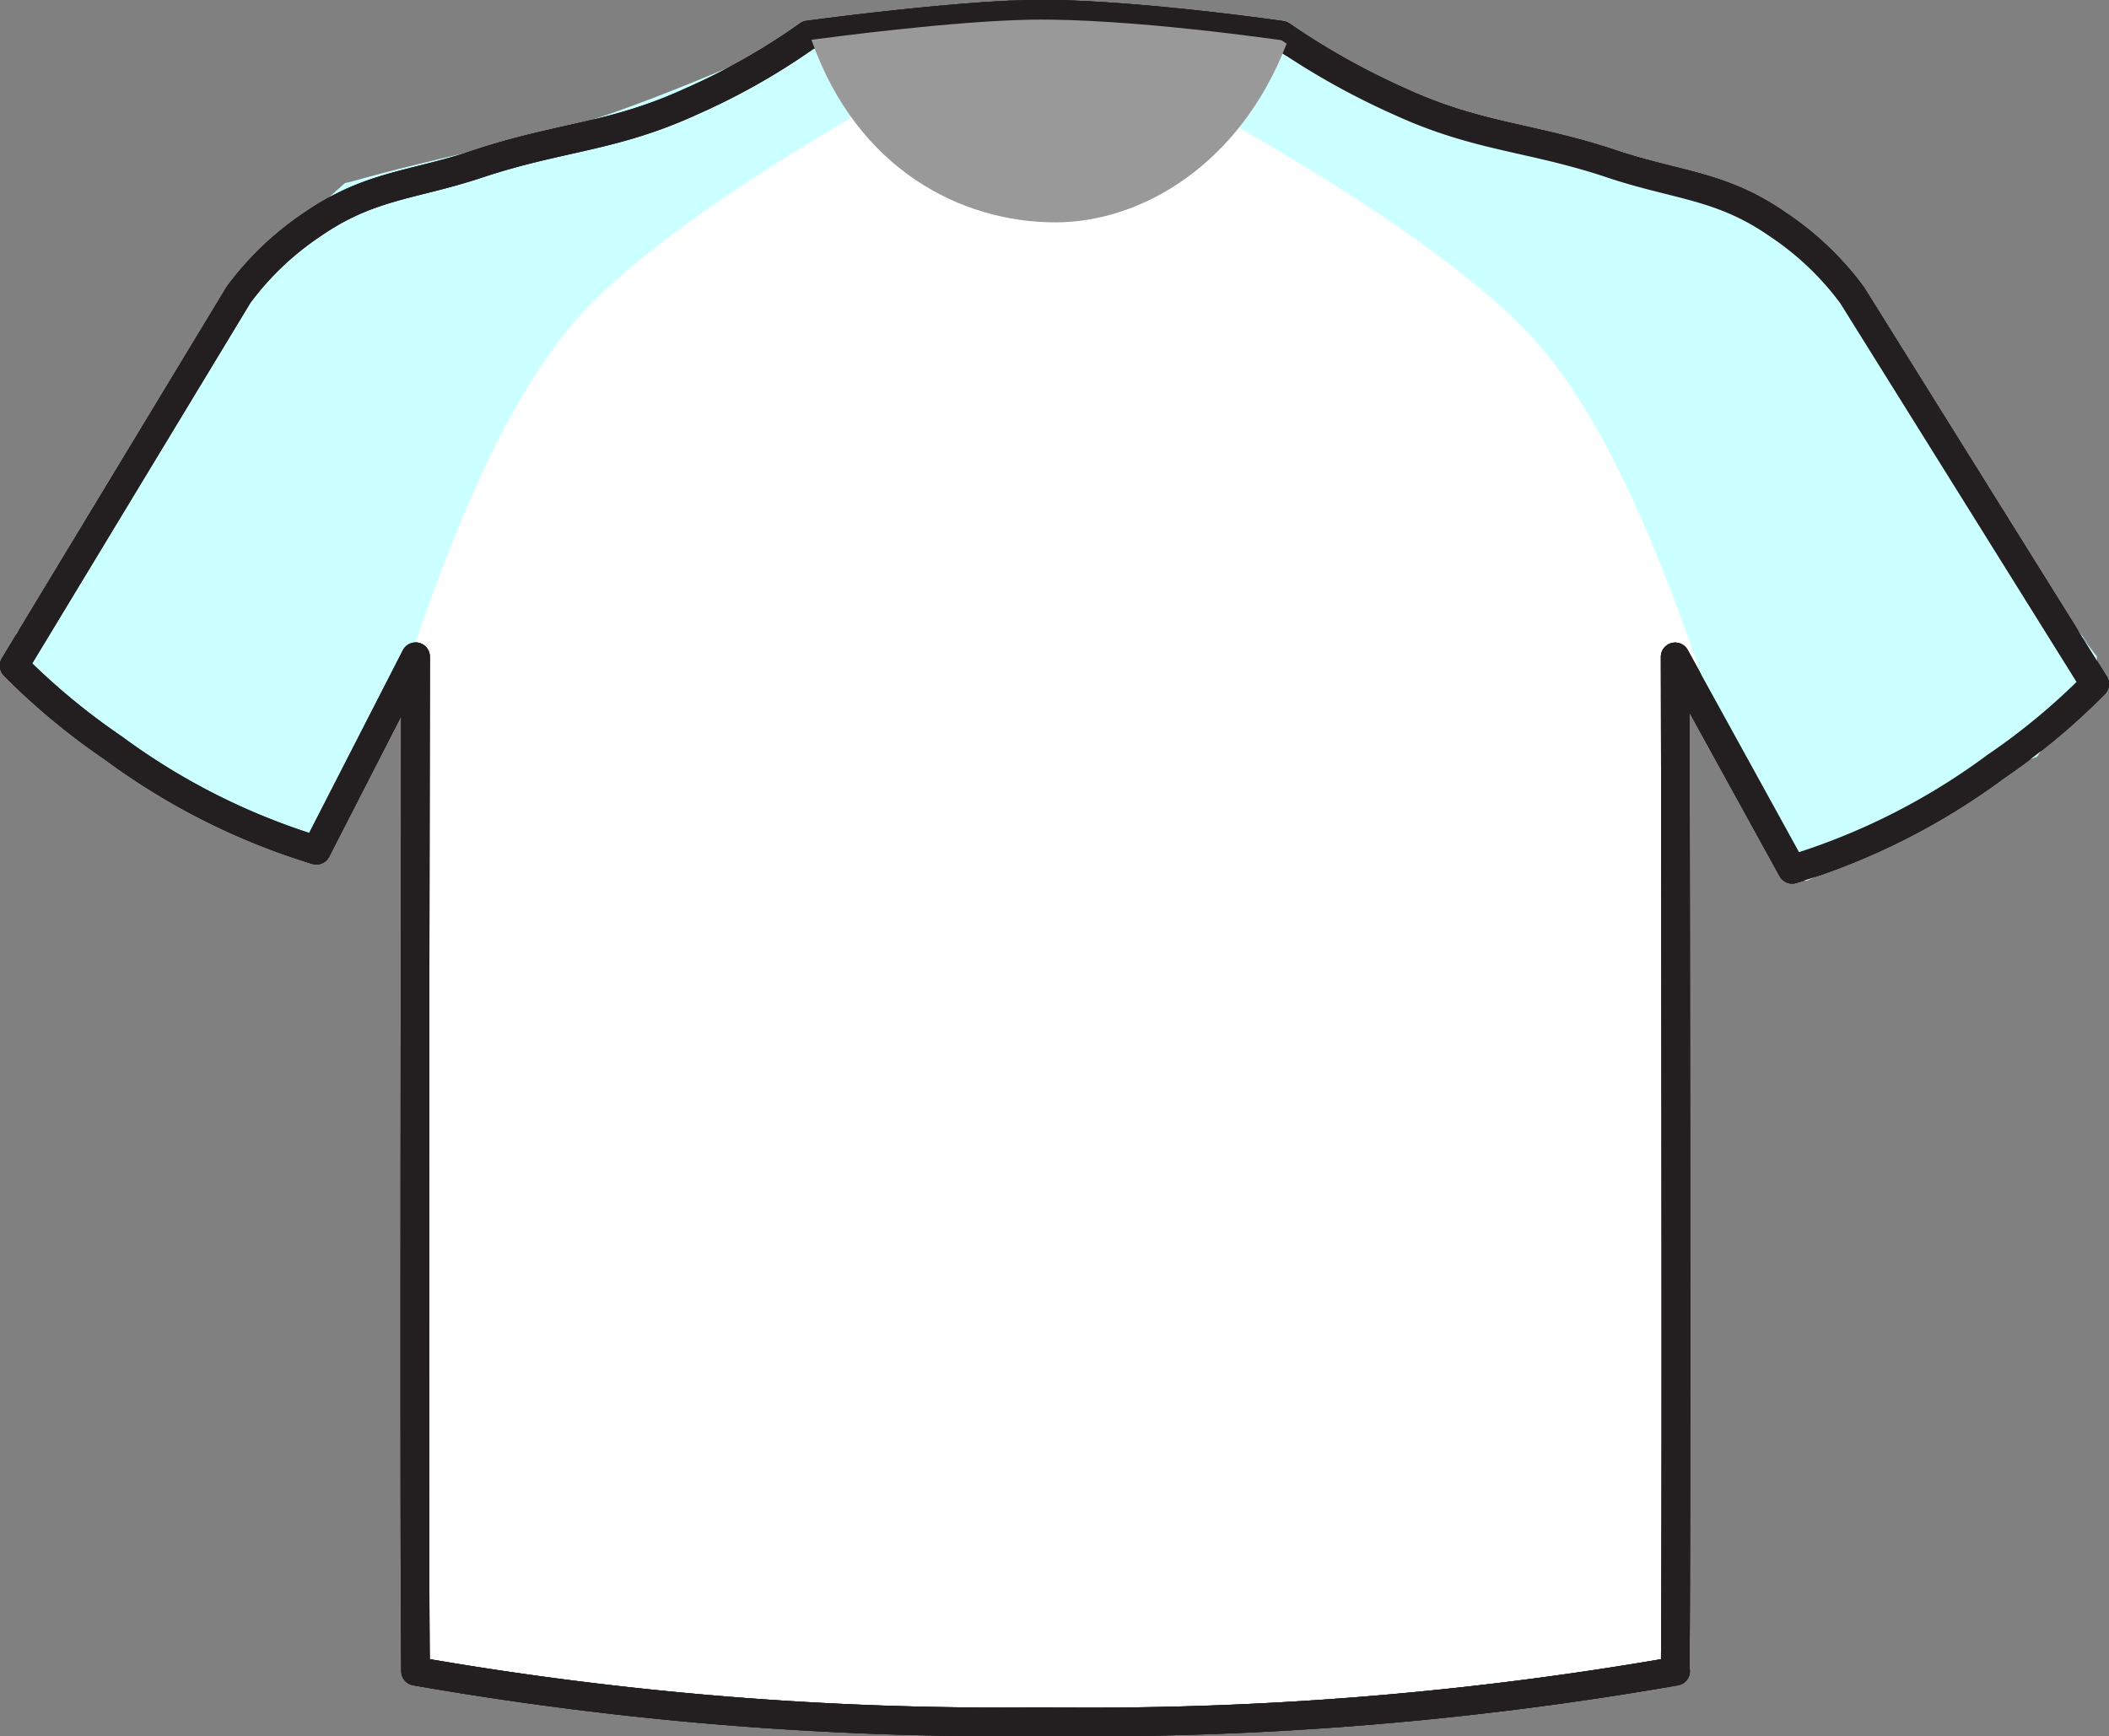<svg xmlns="http://www.w3.org/2000/svg" viewBox="0 0 148.9 122.6"><rect x="0" y="0" width="148.9" height="122.6" fill="#808080" stroke="none"/><defs><style>.cls-1{fill:#fff;}.cls-1,.cls-3{stroke:#231f20;stroke-linejoin:round;stroke-width:2.02px;}.cls-2{fill:#cff;}.cls-3{fill:none;}.cls-4{fill:#999;}</style></defs><title>ENG</title><g id="Layer_2" data-name="Layer 2"><g id="Layer_1-2" data-name="Layer 1"><path class="cls-1" d="M118.3,118a240.66,240.66,0,0,1-44.76,3.56A239.89,239.89,0,0,1,29.34,118c-.12-9.46,0-71.63,0-71.63l-7,13.66A47.33,47.33,0,0,1,8,52.81,47.84,47.84,0,0,1,1,47L16.84,20.82a20.94,20.94,0,0,1,5.26-5c4-2.76,7.06-2.72,11.65-4.25,5.81-1.93,9.5-1.86,15.06-4.41a46.75,46.75,0,0,0,8.26-4.69S66.83,1.14,72.8,1C79.72.92,90.47,2.49,90.47,2.49a52,52,0,0,0,8.37,4.69c5.56,2.55,9.25,2.48,15,4.41,4.59,1.53,7.69,1.49,11.66,4.25a20.94,20.94,0,0,1,5.26,5L147.89,48.3a46.84,46.84,0,0,1-7,5.83,47.27,47.27,0,0,1-14.36,7.25l-8.26-15s.12,62.17,0,71.63Z"/><path class="cls-2" d="M72.73,0c-.63,0-1.26.05-1.88.09q-1.77.12-3.54.3l-.45,0-.31,0c-2.32.4-4.63.87-6.91,1.49-1.13.31-2.25.64-3.36,1-.29.1-3.2,1.19-2.05.71-3.47,1.46-10.3,4.44-15.5,5.78-4.59,1.19-9.24,2.13-13.8,3.42-.2.06-.39.09-.58.14-.78.69-1.55,1.39-2.29,2.12-1.64,1.59-3.19,3.27-4.68,5-.5.6-2.49,3.35-.45.46-.5.71-1,1.4-1.51,2.12C12.33,27.34,10,32.4,6.91,37c-1.75,2.63-3.75,5.11-5.75,7.56h0c1.83-2.24.69-.7,0,.17a5.55,5.55,0,0,1-.06.95,12.58,12.58,0,0,1-.36,1.64,15.54,15.54,0,0,1,4.66,4.51,18,18,0,0,1,5.36,2.88c.67.4,1.36.77,2.06,1.15a28.32,28.32,0,0,1,3.42,2.24c1.81.76,3.61,1.53,5.38,2.38,1.23.6,4.47-8.86,5.42-8,5-16.36,9.19-24.59,13.32-29.54C48.25,13.54,72.8,1.39,72.8,1.39Z"/><path class="cls-3" d="M118.3,118a240.66,240.66,0,0,1-44.76,3.56A239.89,239.89,0,0,1,29.34,118c-.12-9.46,0-71.63,0-71.63l-7,13.66A47.33,47.33,0,0,1,8,52.81,47.84,47.84,0,0,1,1,47L16.84,20.82a20.94,20.94,0,0,1,5.26-5c4-2.76,7.06-2.72,11.65-4.25,5.81-1.93,9.5-1.86,15.06-4.41a46.75,46.75,0,0,0,8.26-4.69S66.83,1.14,72.8,1C79.72.92,90.47,2.49,90.47,2.49a52,52,0,0,0,8.37,4.69c5.56,2.55,9.25,2.48,15,4.41,4.59,1.53,7.69,1.49,11.66,4.25a20.94,20.94,0,0,1,5.26,5L147.89,48.3a46.84,46.84,0,0,1-7,5.83,47.27,47.27,0,0,1-14.36,7.25l-8.26-15s.12,62.17,0,71.63Z"/><path class="cls-2" d="M76.52,1.67c.63,0,1.26,0,1.89.09,1.18.07,2.35.18,3.53.29l.45.05.31,0c2.32.39,4.63.87,6.91,1.49,1.13.3,2.25.64,3.36,1,.29.09,3.2,1.19,2,.7,3.47,1.47,10.3,4.45,15.5,5.79,4.6,1.18,9.24,2.12,13.8,3.42.2.06.39.09.59.13.77.7,1.54,1.4,2.29,2.12,1.63,1.6,3.18,3.27,4.67,5,.51.59,2.49,3.35.46.45.49.71,1,1.41,1.5,2.13,3.09,4.6,5.43,9.67,8.51,14.28,1.76,2.63,3.75,5.11,5.75,7.55h0c-1.83-2.23-.69-.69,0,.18a4.82,4.82,0,0,0,.07.94,12.36,12.36,0,0,0,.35,1.65,15.28,15.28,0,0,0-4.65,4.51,17.94,17.94,0,0,0-5.36,2.87c-.68.4-1.37.77-2.06,1.15A27.74,27.74,0,0,0,133,59.78c-1.81.75-3.61,1.52-5.37,2.38-1.24.59-4.47-8.86-5.42-8-5.05-16.36-9.2-24.59-13.33-29.55C101,15.21,76.45,3.06,76.45,3.06Z"/><path class="cls-3" d="M118.3,118a240.66,240.66,0,0,1-44.76,3.56A239.89,239.89,0,0,1,29.34,118c-.12-9.46,0-71.63,0-71.63l-7,13.66A47.33,47.33,0,0,1,8,52.81,47.84,47.84,0,0,1,1,47L16.84,20.82a20.94,20.94,0,0,1,5.26-5c4-2.76,7.06-2.72,11.65-4.25,5.81-1.93,9.5-1.86,15.06-4.41a46.75,46.75,0,0,0,8.26-4.69S66.83,1.14,72.8,1C79.72.92,90.47,2.49,90.47,2.49a52,52,0,0,0,8.37,4.69c5.56,2.55,9.25,2.48,15,4.41,4.59,1.53,7.69,1.49,11.66,4.25a20.94,20.94,0,0,1,5.26,5L147.89,48.3a46.84,46.84,0,0,1-7,5.83,47.27,47.27,0,0,1-14.36,7.25l-8.26-15s.12,62.17,0,71.63Z"/><path class="cls-4" d="M90.47,2.84S79.72,1.27,72.8,1.39c-5.45.09-14,1.22-15.51,1.42C60.52,12,67.91,15.7,74.51,15.7c6.15,0,13.07-4.15,16.33-12.62Z"/></g></g></svg>